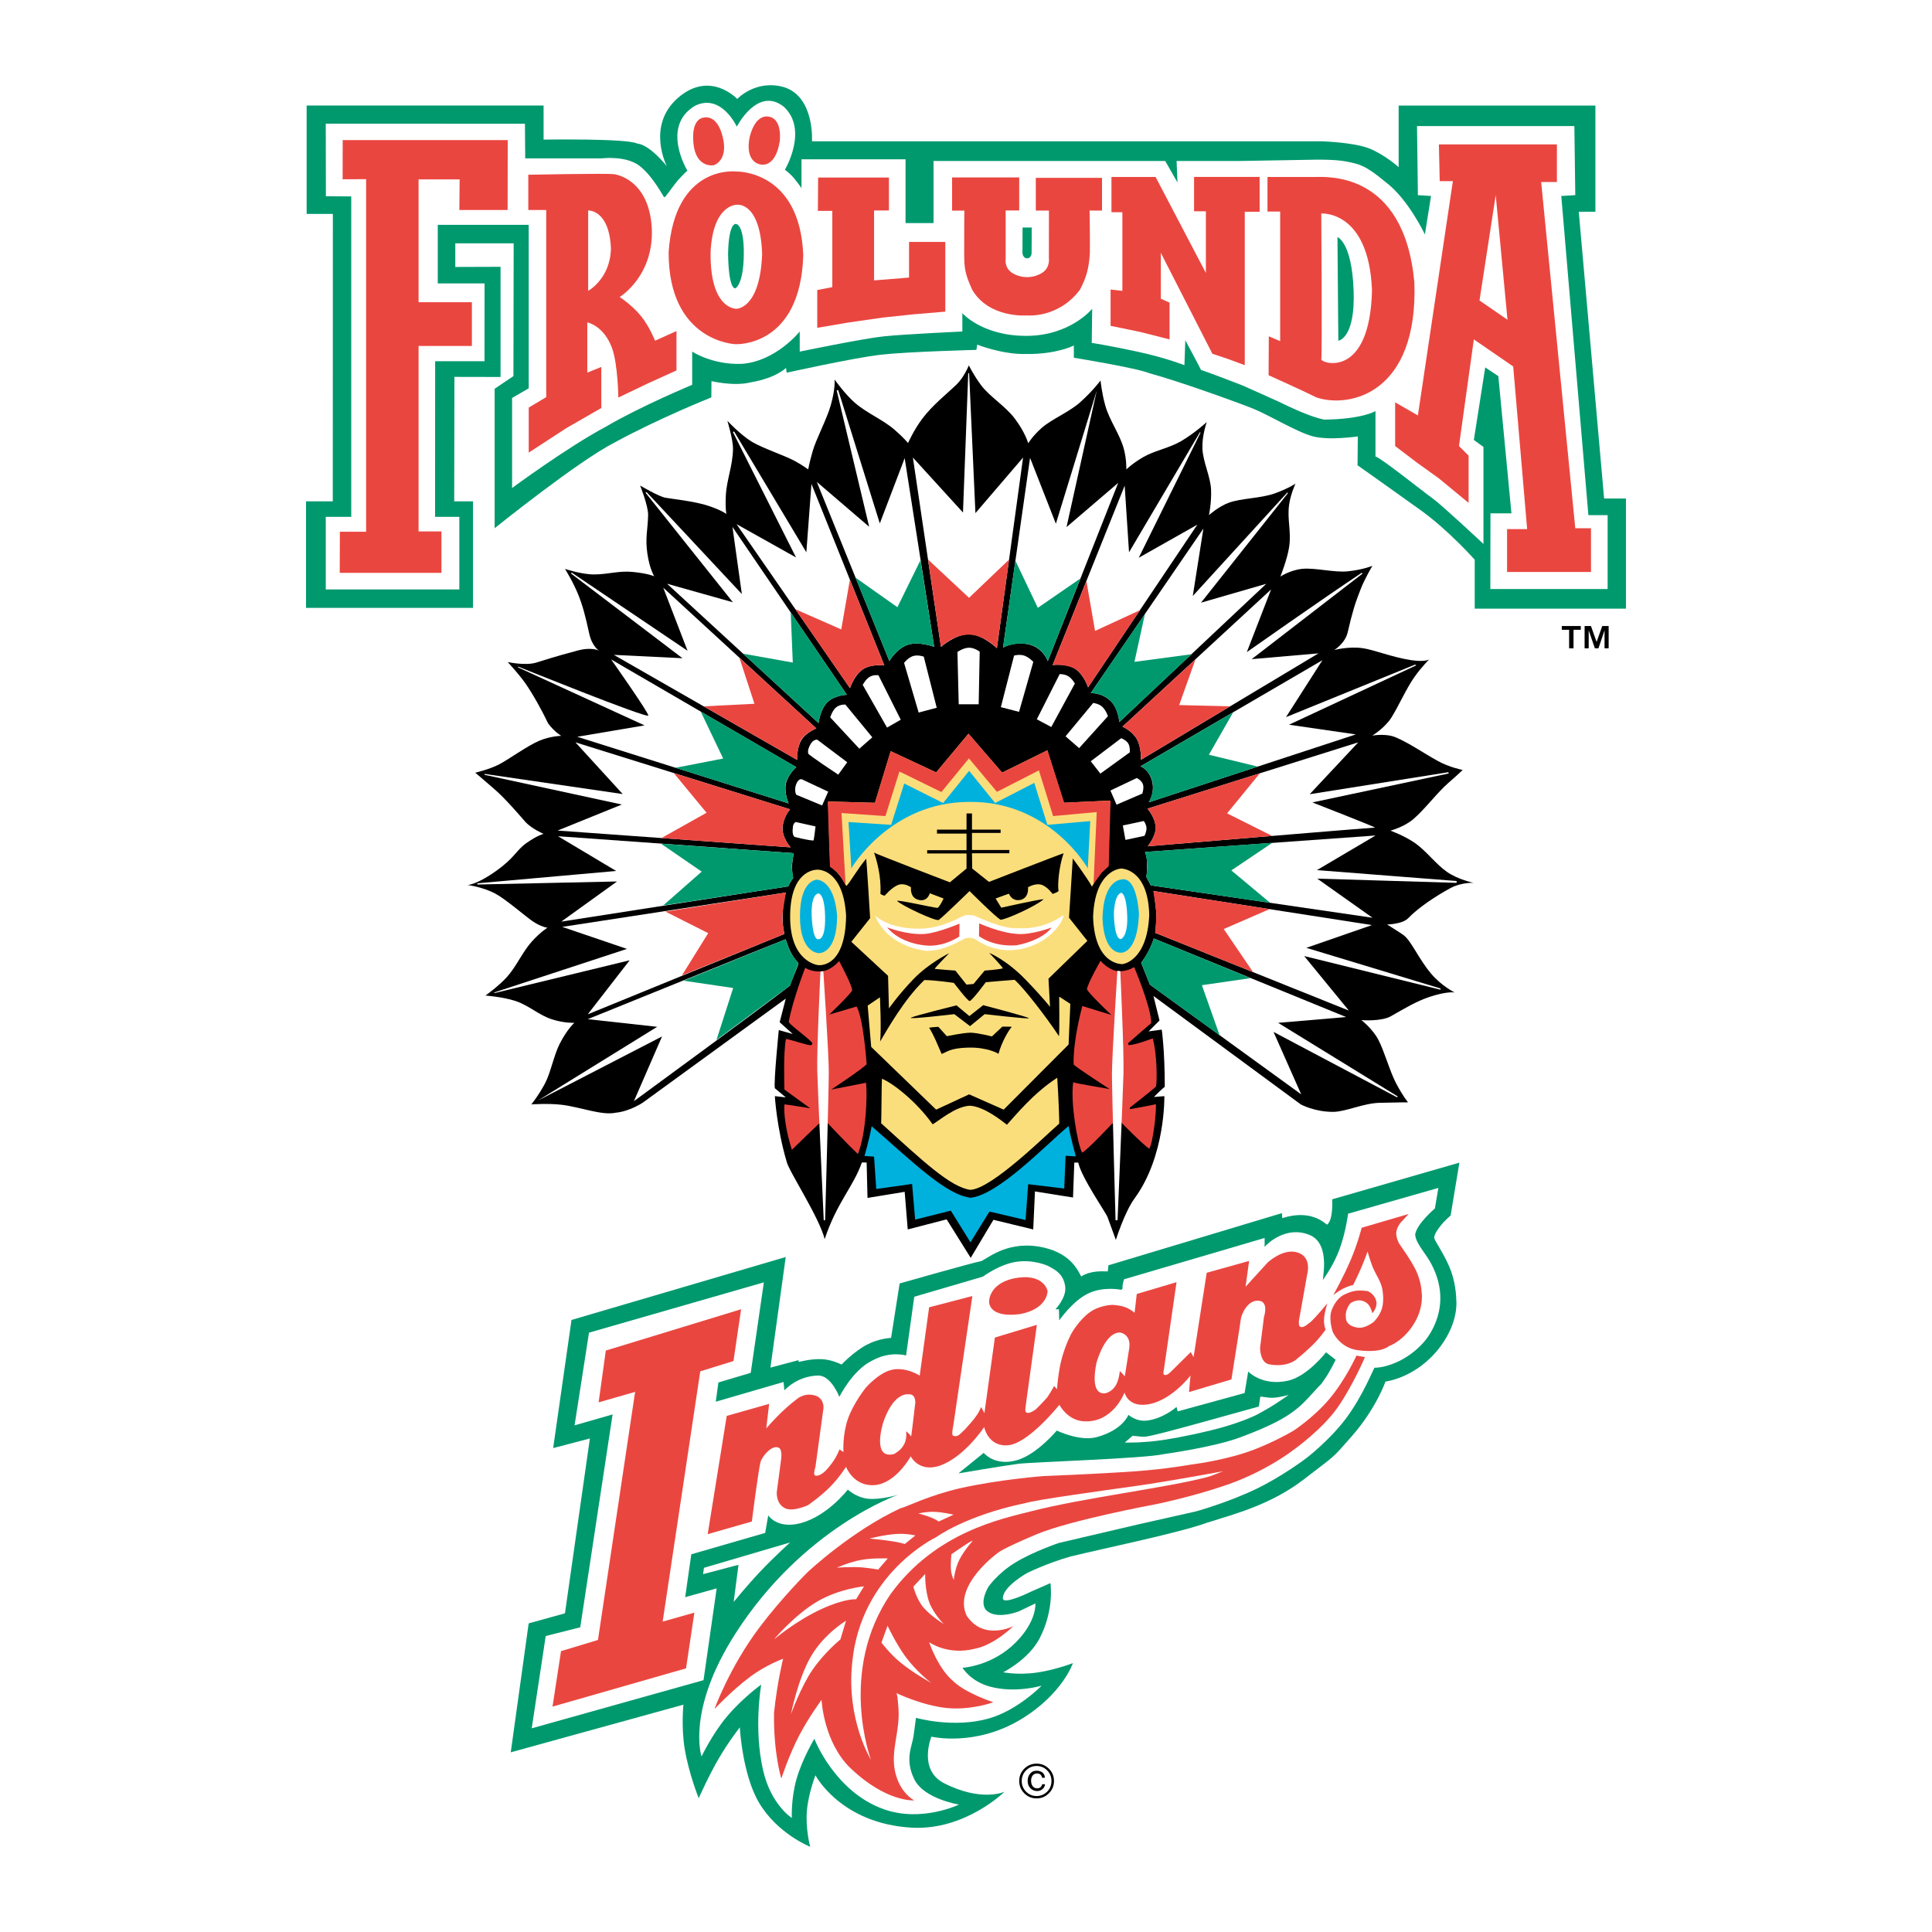 <?xml version="1.0" encoding="utf-8"?>
<!-- Generator: Adobe Illustrator 13.0.0, SVG Export Plug-In . SVG Version: 6.00 Build 14948)  -->
<!DOCTYPE svg PUBLIC "-//W3C//DTD SVG 1.0//EN" "http://www.w3.org/TR/2001/REC-SVG-20010904/DTD/svg10.dtd">
<svg version="1.0" id="Layer_1" xmlns="http://www.w3.org/2000/svg" xmlns:xlink="http://www.w3.org/1999/xlink" x="0px" y="0px"
	 width="192.756px" height="192.756px" viewBox="0 0 192.756 192.756" enable-background="new 0 0 192.756 192.756"
	 xml:space="preserve">
<g>
	<polygon fill-rule="evenodd" clip-rule="evenodd" fill="#FFFFFF" points="0,0 192.756,0 192.756,192.756 0,192.756 0,0 	"/>
	<path fill-rule="evenodd" clip-rule="evenodd" fill="#00996E" d="M139.543,16.678v-6.144h19.63v10.591h-1.659l2.528,28.611h2.181
		v10.992h-15.09v-4.886c0,0-2.596-2.918-5.321-4.886c-2.726-1.962-6.37-4.535-6.37-4.535l0.027-2.881c0,0-2.903,0.439-4.541-0.021
		c-1.634-0.457-4.359-2.133-5.952-2.767c-1.592-0.631-7.274-2.692-10.291-3.513c-1.331-0.544-7.547-1.547-7.547-1.547v-1.22
		c0,0-1.68,0.875-4.71,0.848c-2.422,0.069-4.929-0.935-4.929-0.935l-0.086,0.523c0,0-6.804,0.174-9.508,0.48
		c-2.705,0.304-9.421,1.797-9.421,1.797l-0.065-0.48c0,0-0.951,1.003-3.509,1.439c-1.681,0.427-3.927-0.12-3.927-0.12l-0.012,1.625
		c0,0-5.091,2.019-9.584,4.462c-3.705,1.875-12.037,8.591-12.037,8.591V38.787l1.874-1.262l0.024-13.249h-5.823v2.359l4.516-0.015
		v10.991l-4.603-0.009l-0.021,12.419h1.877v10.63H30.533v-10.63h2.668l0.009-28.68h-2.616V10.527h23.64v3.401
		c0,0,8.35-0.132,9.333,0.394c1.283,0.111,2.966,2.265,2.966,2.265s-2.093-4.032,1.11-6.824c3.206-2.792,5.91,0.108,5.91,0.108
		s1.856-1.986,4.668-1.175c3.074,0.956,2.792,5.406,2.792,5.406h50.898c0,0,3.098,0.09,4.666,0.697
		C138.148,15.413,139.543,16.678,139.543,16.678L139.543,16.678z"/>
	<path fill-rule="evenodd" clip-rule="evenodd" d="M78.397,99.632l-14.265,10.379c0,0-1.308,0.877-2.702,1.003
		c-1.354,0.307-3.556-0.57-5.368-0.787c-1.312-0.162-3.05-0.042-3.05-0.042s0.772-0.949,1.397-2.157
		c0.52-1.004,0.884-2.831,1.437-3.9c0.77-1.496,1.462-2.079,1.462-2.079s-1.04,0.042-2.249-0.354
		c-1.366-0.45-2.274-1.382-3.649-1.833c-1.237-0.409-2.975-0.535-2.975-0.535s1.301-0.926,2.132-1.839
		c0.951-1.045,1.547-2.507,2.52-3.58c0.883-0.967,1.536-1.349,1.536-1.349s-0.646-0.069-1.512-0.667
		c-0.731-0.508-2.661-2.179-3.658-2.716c-1.286-0.694-2.808-0.88-2.808-0.88s0.876,0.006,2.839-1.391
		c1.959-1.394,1.976-2.059,3.104-2.839c1.047-0.73,1.646-0.872,1.646-0.872s-1.23-0.522-1.84-1.223
		c-0.612-0.698-2-2.323-3.098-3.267c-1.172-1.009-1.876-1.613-1.876-1.613s1.345-0.31,2.305-0.79c0.957-0.481,2.802-1.842,4.04-2.38
		c1.134-0.49,2.234-0.505,2.234-0.505s-0.699-0.403-1.317-1.253c-0.619-1.304-1.545-2.966-2.278-4.009
		c-0.614-0.874-1.747-2.103-1.747-2.103s1.735,0.391,2.844,0.057c1.067-0.319,1.581-0.523,4.146-1.208
		c1.41-0.376,2.117,0.015,2.117,0.015s-0.696-0.418-0.975-1.698c-0.367-1.659-0.619-2.701-1.081-3.852
		c-0.507-1.277-1.338-2.605-1.338-2.605s1.665,0.562,2.923,0.553c1.381-0.009,2.455-0.379,3.788-0.255
		c1.55,0.144,2.193,0.436,2.193,0.436s-0.452-0.682-0.685-2.262c-0.234-1.59,0.048-2.413,0.074-3.847
		c0.018-0.916-0.797-2.944-0.797-2.944s1.858,1.103,2.536,1.22c0.764,0.135,2.936,0.349,4.319,0.82
		c1.376,0.466,1.755,0.805,1.755,0.805s-0.129-0.426-0.059-1.854c0.077-1.55,0.694-2.962,0.717-4.663
		c0.009-0.89-0.561-2.782-0.561-2.782s1.315,1.412,2.458,2.097c1.106,0.658,3.311,1.376,4.312,1.932
		c0.753,0.415,1.29,0.817,1.29,0.817s0.129-0.718,0.452-1.833c0.341-1.19,1.403-3.182,1.794-4.543
		c0.485-1.683,0.387-2.59,0.387-2.59s1.061,1.487,2.028,2.319c1.205,1.049,2.781,1.667,3.965,2.696
		c0.915,0.793,1.336,1.319,1.336,1.319S91.172,42.9,92,41.798c1.028-1.376,2.41-2.449,3.435-3.435
		c0.744-0.712,1.228-1.911,1.228-1.911s0.493,1.019,1.251,2.02c0.825,1.088,2.397,2.058,3.314,3.266
		c1.056,1.391,1.359,2.491,1.359,2.491s0.407-0.704,1.324-1.518c0.98-0.877,2.747-1.586,3.849-2.569
		c1.277-1.139,2.04-2.181,2.04-2.181s0.124,1.259,0.474,2.497c0.425,1.508,1.421,2.807,1.831,4.255
		c0.312,1.1,0.268,2.127,0.268,2.127s0.569-0.583,1.696-1.238c1.079-0.628,2.6-0.907,3.741-1.571c1.349-0.784,2.59-1.923,2.59-1.923
		s-0.486,1.34-0.433,2.656c0.051,1.307,0.814,2.803,0.862,4.102c0.055,1.295-0.213,2.53-0.213,2.53s0.97-0.871,1.986-1.241
		c1.255-0.457,3.19-0.424,4.6-0.935c1.421-0.52,2.05-0.968,2.05-0.968s-0.463,0.974-0.629,2.049
		c-0.23,1.497,0.234,2.704-0.006,4.282c-0.189,1.232-0.874,2.942-0.874,2.942s0.952-0.64,2.166-0.77
		c1.271-0.138,3.21,0.391,4.58,0.244c1.514-0.159,2.437-0.547,2.437-0.547s-0.754,1.25-1.184,2.355
		c-0.565,1.439-0.803,2.215-1.283,4.282c-0.259,1.109-1.34,1.764-1.34,1.764s1.415-0.387,2.848-0.183
		c1.154,0.168,2.906,0.901,4.844,1.196c1.422,0.207,1.785-0.079,1.785-0.079s-0.742,0.715-1.493,1.779
		c-0.784,1.103-1.587,2.933-2.299,4.051c-0.664,1.037-1.898,1.776-1.898,1.776s1.33-0.252,2.331,0.165
		c1.322,0.55,2.821,1.599,4.216,2.365c1.172,0.646,2.479,0.896,2.479,0.896s-0.514,0.499-1.388,1.256
		c-1.16,1.004-2.329,2.605-3.516,3.633c-0.935,0.808-2.305,1.166-2.305,1.166s1.376,0.49,2.467,1.247
		c1.097,0.764,2.076,2.106,3.179,2.87c1.106,0.77,2.636,1.085,2.636,1.085s-1.229-0.051-2.308,0.538
		c-1.334,0.727-3.138,1.887-4.194,2.989c-0.587,0.613-2.113,0.631-2.113,0.631s1.38,0.865,1.647,1.066
		c0.787,0.589,1.472,2.338,2.764,3.863c1.03,1.214,2.326,1.856,2.326,1.856s-0.733-0.144-2.513,0.445
		c-1.282,0.433-2.355,1.075-3.84,1.923c-0.967,0.553-2.944,0.391-2.944,0.391s1.094,0.842,1.683,1.947
		c0.598,1.13,1.15,3.179,1.788,4.381c0.699,1.316,1.181,1.875,1.181,1.875s-0.553-0.006-2.857,0.048
		c-1.593,0.042-3.345,0.884-4.576,0.901c-1.872,0.024-3.272-0.745-3.272-0.745l-14.696-10.817l0.606,2.446l-1.087,1.088l1.307-0.175
		c0,0,0.304,2.007,0.304,5.715c-0.085,0.007-1.088,1.004-1.088,1.004l1.046-0.084c0,0,0.129,5.968-2.969,10.198
		c-0.998,1.364-1.87,4.146-1.87,4.146s-0.681-1.856-0.831-2.277c-0.155-0.427-2.616-3.961-2.921-5.438c-0.35,0-0.394,0-0.394,0
		l-0.129,3.485l-3.797-0.607l-0.173,3.792l-3.97-0.961l-2.267,3.798l-2.401-3.841l-3.882,1.004l-0.305-3.75l-3.708,0.607
		l-0.086-3.527c0,0-0.446-0.024-0.48,0c-0.855,2.428-2.485,3.966-3.707,7.632c-0.566-2.224-3.607-6.821-3.794-7.723
		c-1.002-3.401-1.178-6.538-1.178-6.538l1.092,0.126c0,0-0.613-0.522-1.092-0.913c-0.129-0.613,0.394-5.806,0.394-5.806l1.395,0.396
		l-1.309-1.178L78.397,99.632L78.397,99.632z"/>
	<path fill-rule="evenodd" clip-rule="evenodd" d="M64.419,29.526l0.79-0.971c0,0,0.25,0.796,0.548,1.518
		c0.28,0.67,0.615,1.271,0.615,1.271l-0.436,0.286c0,0-0.287-0.625-0.681-1.169C64.889,29.953,64.419,29.526,64.419,29.526
		L64.419,29.526z"/>
	<path fill-rule="evenodd" clip-rule="evenodd" fill="#FFFFFF" d="M127.5,40.04c1.367,0.673,3.359,1.587,4.606,1.824
		c3.837-0.042,5.126-0.85,5.126-0.85s0,4.272,0,4.534c0.436,0.045,4.799,3.537,5.715,4.188c0.914,0.655,5.057,4.534,5.057,4.534
		v-9.678l-0.958-0.7l1.136-7.238l1.307,0.872l1.308,13.692h-2.092l-0.015,7.548h11.703v-7.371h-1.92l-2.704-31.841l1.397-0.084
		l-0.091-6.893h-15.699l0.087,6.893l1.311,0.084l-0.613,3.84c0,0-1.656-3.534-3.925-5.234c-2.058-1.716-2.623-1.776-3.873-2.038
		c-1.253-0.261-3.561-0.183-3.561-0.183l-7.325,0.126h-6.088l0.087,2.14l-1.22-2.14H93.139v6.193h-2.792v-6.365H79.965v2.876
		c0,0-0.303-0.454-0.738-0.977c-0.434-0.523-0.919-0.854-0.919-0.854s2.372-3.972-0.093-6.277c-2.619-2.106-4.704,1.974-4.704,1.974
		s-1.547-3.365-4.163-2.085c-3.467,2.064-0.766,6.475-0.766,6.475s-0.661,0.586-1.204,1.28c-0.535,0.679-0.975,1.379-1.107,1.379
		c-0.062,0-1.126-2.13-2.498-3.161c-1.376-1.031-3.772-0.721-3.782-0.721c-0.021,0-7.591,0-7.591,0l-0.027-3.458H32.502l0.012,7.238
		l2.53,0.015v31.967h-2.542v7.245h13.326v-7.242h-2.422l0.009-15.528h4.926l0.003-7.765h-4.668v-5.844l9.074,0.003v16.31
		l-1.659,0.961v8.984c0,0,5.496-4.057,9.335-6.106c3.574-2.094,8.633-4.188,8.633-4.188v-3.314c0,0,2.049,1.352,4.973,1.22
		c3.403-0.261,5.757-3.227,5.757-3.227v2.007c0,0,6.325-1.31,8.417-1.526c2.093-0.216,7.807-0.48,7.807-0.48v-1.83
		c0,0,1.962,2.266,6.368,2.266c4.404,0,6.586-2.704,6.586-2.704l-0.044,3.404c0,0,1.702,0.261,4.536,0.871
		c2.836,0.61,4.711,1.352,4.711,1.352l0.087-2.485c0,0,1.481,2.747,1.571,2.966c0.518,0.153,2.552,0.929,4.111,1.529L127.5,40.04
		L127.5,40.04z"/>
	<polygon fill-rule="evenodd" clip-rule="evenodd" fill="#EA4640" points="34.191,13.974 50.656,13.974 50.646,20.951 
		45.829,20.951 45.858,17.898 41.76,17.898 41.76,30.154 47.08,30.154 47.08,34.514 41.76,34.514 41.76,53.021 44.043,53.021 
		44.043,57.152 33.896,57.152 33.909,53.054 36.527,53.054 36.527,17.877 34.185,17.886 34.191,13.974 	"/>
	<path fill-rule="evenodd" clip-rule="evenodd" fill="#EA4640" d="M52.708,17.432v3.519h1.788V39.62l-1.744,1.045v4.492l3.75-2.443
		l3.49-2.007v-4.098l-1.397,0.568v-5.015c0,0,1.658,0.304,2.486,2.614c0.566,1.616,0.611,4.886,0.611,4.886l3.009-1.439l2.792-1.265
		V33.03l-2.138,0.962c0,0-0.533-1.382-1.391-2.446c-0.905-1.118-2.143-1.914-2.143-1.914s3.438-2.064,3.209-6.893
		c-0.271-4.48-3.089-5.276-3.814-5.366C60.49,17.282,52.708,17.432,52.708,17.432L52.708,17.432z"/>
	<path fill-rule="evenodd" clip-rule="evenodd" fill="#FFFFFF" d="M58.683,20.996v8.022c0,0,2.201-1.199,2.269-4.209
		C60.797,20.888,58.683,20.996,58.683,20.996L58.683,20.996z"/>
	<path fill-rule="evenodd" clip-rule="evenodd" fill="#EA4640" d="M76.723,11.648c0,0,1.28,0.042,1.078,2.428
		c-0.466,2.875-2.007,2.311-2.007,2.311s-1.498-0.208-1.002-2.705C75.415,11.209,76.723,11.648,76.723,11.648L76.723,11.648z"/>
	<path fill-rule="evenodd" clip-rule="evenodd" fill="#EA4640" d="M70.241,11.732c0,0,1.307-0.406,1.873,1.965
		c0.57,2.368-0.913,2.789-0.913,2.789s-1.788,0.336-2.022-2.224C68.946,11.705,70.241,11.732,70.241,11.732L70.241,11.732z"/>
	<path fill-rule="evenodd" clip-rule="evenodd" fill="#EA4640" d="M73.424,17.111c0,0,6.367-0.213,6.717,8.332
		c-0.262,9.246-6.759,8.897-6.759,8.897s-6.674-0.216-6.674-9.158C67.305,16.375,73.424,17.111,73.424,17.111L73.424,17.111z"/>
	<path fill-rule="evenodd" clip-rule="evenodd" fill="#FFFFFF" d="M73.553,20.428c0,0,2.293-0.312,2.486,4.883
		c-0.193,5.508-2.551,5.496-2.551,5.496s-2.673,0.135-2.593-5.667C71.136,20.296,73.553,20.428,73.553,20.428L73.553,20.428z"/>
	<path fill-rule="evenodd" clip-rule="evenodd" fill="#00996E" d="M73.424,22.345c0,0,0.815-0.036,0.786,3.011
		c-0.032,3.053-0.828,3.401-0.828,3.401s-0.678,0.328-0.742-3.401C72.696,22.126,73.424,22.345,73.424,22.345L73.424,22.345z"/>
	<polygon fill-rule="evenodd" clip-rule="evenodd" fill="#EA4640" points="81.624,17.715 88.69,17.715 88.69,20.996 87.206,20.996 
		87.206,27.973 88.908,27.841 90.696,27.691 90.696,24.136 94.313,24.136 94.313,31.092 91.197,31.354 88.101,31.681 84.612,32.183 
		81.536,32.706 81.536,28.935 83.04,28.649 83.04,21.038 81.6,21.038 81.624,17.715 	"/>
	<polygon fill-rule="evenodd" clip-rule="evenodd" fill="#EA4640" points="110.89,17.658 115.294,17.658 120.31,27.23 120.31,21.08 
		119.132,21.08 119.132,17.651 125.673,17.651 125.673,21.125 124.191,21.125 124.191,36.434 122.536,35.821 120.961,35.298 
		115.817,25.227 115.817,29.803 116.688,30.196 116.688,33.862 113.765,33.12 110.803,32.507 110.803,28.89 111.979,29.019 
		111.979,21.17 110.89,21.17 110.89,17.658 	"/>
	<path fill-rule="evenodd" clip-rule="evenodd" fill="#EA4640" d="M94.991,17.703h6.695v3.293h-1.351v4.795
		c0,0-0.179,0.938,0.692,1.463c0.874,0.526,2.031,0.538,2.939-0.03c0.827-0.511,0.682-1.455,0.682-1.455l0.005-4.763h-1.31v-3.263
		h6.606v3.263h-1.242c0,0,0.047,2.215,0.03,4.24c-0.098,1.565-0.362,2.47-0.999,3.672c-2.167,2.867-5.272,2.551-5.272,2.551
		s-3.784,0.318-5.47-2.56c-0.741-1.635-0.791-2.173-0.799-3.609c-0.006-2.248,0.015-4.285,0.015-4.285h-1.222V17.703L94.991,17.703z
		"/>
	<path fill-rule="evenodd" clip-rule="evenodd" fill="#00996E" d="M102.022,22.697h0.916l-0.015,2.551c0,0-0.011,0.523-0.443,0.523
		c-0.438,0-0.469-0.523-0.469-0.523L102.022,22.697L102.022,22.697z"/>
	<path fill-rule="evenodd" clip-rule="evenodd" fill="#EA4640" d="M126.457,17.658v3.45h1.266v12.926l-1.134-0.478l-0.021,3.882
		c0,0,3.173,1.421,4.799,2.224c3.326,1.087,10.12-0.436,9.747-11.469c-1.024-11.211-8.837-10.535-10.009-10.535
		S126.457,17.658,126.457,17.658L126.457,17.658z"/>
	<path fill-rule="evenodd" clip-rule="evenodd" fill="#FFFFFF" d="M131.824,21.299c0,0,0.099,14.107,0,14.57
		c0.123,0.426,4.849,1.872,5.06-6.893C136.577,20.951,131.824,21.299,131.824,21.299L131.824,21.299z"/>
	<path fill-rule="evenodd" clip-rule="evenodd" fill="#00996E" d="M133.438,23.655l0.087,10.336c0,0,1.703-0.174,1.526-5.015
		C134.876,24.136,133.438,23.655,133.438,23.655L133.438,23.655z"/>
	<polygon fill-rule="evenodd" clip-rule="evenodd" fill="#EA4640" points="143.558,14.41 155.333,14.41 155.333,18.16 
		153.762,18.16 157.166,52.702 158.734,52.702 158.734,57.065 150.36,57.065 150.36,52.792 152.364,52.792 150.973,36.563 
		147.046,33.862 145.562,44.502 146.523,45.461 146.523,50.172 143.558,47.729 141.376,46.161 139.194,44.502 139.194,40.142 
		141.463,41.449 144.954,18.072 143.642,18.072 143.558,14.41 	"/>
	<path fill-rule="evenodd" clip-rule="evenodd" fill="#FFFFFF" d="M115.123,93.636l19.18,7.835l-6.785,0.577l11.933,7.344
		l-0.061,0.09l-12.329-6.526l2.759,6.227l-15.093-10.944l-0.872-2.183c0,0,0.389-0.511,0.713-1.118
		C114.895,94.324,115.123,93.636,115.123,93.636L115.123,93.636z"/>
	<path fill-rule="evenodd" clip-rule="evenodd" fill="#FFFFFF" d="M115.087,88.901l21.791,3.395l-6.545,2.269l13.387,4.058v0.12
		l-13.6-3.357l4.453,5.438l-19.321-7.754c0,0,0.117-0.682,0.108-1.746C115.349,90.283,115.087,88.901,115.087,88.901L115.087,88.901
		z"/>
	<path fill-rule="evenodd" clip-rule="evenodd" fill="#FFFFFF" d="M114.239,85l22.999-1.641l-5.845,3.452l13.934,1.088v0.183
		l-13.903-0.42l5.511,3.903l-22.118-3.23c0,0-0.475-0.893-0.463-0.872c0.019,0.018,0.094-0.142,0.097-1.307
		C114.453,85.541,114.239,85,114.239,85L114.239,85z"/>
	<path fill-rule="evenodd" clip-rule="evenodd" fill="#FFFFFF" d="M114.486,80.68l21.027-6.617l-4.847,5.177l13.84-2.197l0.03,0.124
		l-13.6,2.891c0,0,6.46,2.515,6.24,2.515c-0.426-0.003-22.668,1.86-22.668,1.86s0.8-0.956,0.794-1.854
		C115.301,81.605,114.486,80.68,114.486,80.68L114.486,80.68z"/>
	<path fill-rule="evenodd" clip-rule="evenodd" fill="#FFFFFF" d="M113.786,76.455l18.151-10.586l-3.633,5.679l12.873-5.237
		l0.132,0.066l-12.704,5.928l6.665,0.967l-20.658,6.776c0,0,0.643-0.935,0.331-2.122C114.627,76.737,113.786,76.455,113.786,76.455
		L113.786,76.455z"/>
	<path fill-rule="evenodd" clip-rule="evenodd" fill="#FFFFFF" d="M111.987,72.5c0,0,0.961,0.402,1.447,1.256
		c0.447,0.796,0.399,2.049,0.399,2.049l17.71-10.619l-6.664,0.577c0,0,11.058-8.531,11.054-8.528
		c-0.009,0.021-0.054-0.105-0.071-0.09c-3.976,2.644-11.467,7.917-11.467,7.917l2.422-6.253L111.987,72.5L111.987,72.5z"/>
	<path fill-rule="evenodd" clip-rule="evenodd" fill="#FFFFFF" d="M108.822,69.153c0,0,1.092-0.072,1.978,0.772
		c0.782,0.751,0.874,2.115,0.874,2.115l14.66-13.792l-6.509,1.881l8.675-10.934l-0.06-0.063l-9.436,10.331l1.059-6.725
		L108.822,69.153L108.822,69.153z"/>
	<path fill-rule="evenodd" clip-rule="evenodd" fill="#FFFFFF" d="M105.021,66.353c0,0,1.396-0.195,2.271,0.394
		c0.869,0.589,1.264,1.833,1.264,1.833l10.902-16.235l-5.844,3.302l6.156-12.467l-0.039-0.075l-7.087,11.998l-0.435-6.646
		L105.021,66.353L105.021,66.353z"/>
	<path fill-rule="evenodd" clip-rule="evenodd" fill="#FFFFFF" d="M100.073,64.61c0,0,1.145-0.664,2.616-0.303
		c1.392,0.343,1.853,1.652,1.853,1.652l7.021-17.782l-5.156,4.411l3.019-13.621l-4.081,13.284l-2.575-6.571L100.073,64.61
		L100.073,64.61z"/>
	<path fill-rule="evenodd" clip-rule="evenodd" fill="#FFFFFF" d="M93.879,64.544c0,0,1.394-1.256,2.77-1.265
		c1.372-0.012,2.812,1.394,2.812,1.394l2.611-19.023l-4.753,5.544L96.691,37.24h-0.089l-0.525,13.894L91.08,45.65L93.879,64.544
		L93.879,64.544z"/>
	<path fill-rule="evenodd" clip-rule="evenodd" fill="#FFFFFF" d="M83.477,38.958l0.152-0.033l4.149,13.296l2.483-6.512
		l2.942,18.825c0,0-1.495-0.565-2.616-0.205c-1.125,0.357-1.855,1.628-1.855,1.628l-7.24-17.878l5.225,4.477L83.477,38.958
		L83.477,38.958z"/>
	<path fill-rule="evenodd" clip-rule="evenodd" fill="#FFFFFF" d="M73.483,52.293l5.936,3.323l-6.298-12.512l0.119-0.057
		l7.21,12.055l0.508-6.821l7.276,18.116c0,0-1.243-0.18-2.101,0.352c-0.898,0.562-1.327,1.914-1.327,1.914L73.483,52.293
		L73.483,52.293z"/>
	<path fill-rule="evenodd" clip-rule="evenodd" fill="#FFFFFF" d="M66.554,58.24l6.567,1.848l-8.723-10.94l0.119-0.042l9.497,10.162
		l-0.936-6.691l11.412,16.742c0,0-1.268,0.036-1.981,0.784c-0.69,0.718-0.843,2.04-0.843,2.04L66.554,58.24L66.554,58.24z"/>
	<path fill-rule="evenodd" clip-rule="evenodd" fill="#FFFFFF" d="M81.447,72.675L66.172,58.633l2.425,6.295l-11.56-7.8
		l-0.062,0.093l11.116,8.45l-6.846-0.334L79.53,75.818c0,0-0.071-1.13,0.417-1.971C80.382,73.092,81.447,72.675,81.447,72.675
		L81.447,72.675z"/>
	<path fill-rule="evenodd" clip-rule="evenodd" fill="#FFFFFF" d="M60.973,65.791l18.47,10.748c0,0-0.843,0.739-1.031,1.638
		c-0.194,0.914,0.268,1.98,0.268,1.98l-21.089-6.649l6.717-1.136l-12.634-5.793l0.043-0.063c0,0,12.83,5.183,12.962,4.876
		C64.772,71.175,60.973,65.791,60.973,65.791L60.973,65.791z"/>
	<path fill-rule="evenodd" clip-rule="evenodd" fill="#FFFFFF" d="M56.096,92.476l22.308-3.428c0,0-0.231,0.757-0.305,1.86
		c-0.091,1.379,0.167,2.271,0.167,2.271L58.638,101.2l4.184-5.392l-13.488,3.271l-0.028-0.061l13.243-4.346L56.096,92.476
		L56.096,92.476z"/>
	<path fill-rule="evenodd" clip-rule="evenodd" fill="#FFFFFF" d="M57.41,74.063l21.421,6.686c0,0-0.61,0.607-0.742,1.701
		c-0.129,1.088,0.788,2.091,0.788,2.091l-23.245-1.676l6.409-2.597l-13.699-2.965l0.003-0.09l13.781,2.01L57.41,74.063L57.41,74.063
		z"/>
	<path fill-rule="evenodd" clip-rule="evenodd" fill="#FFFFFF" d="M55.998,91.95c0,0,22.238-3.467,22.646-3.513
		c0.176-0.436,0.496-0.844,0.496-0.844s-0.293-0.943,0.057-2.47c-0.479-0.045-23.523-1.692-23.523-1.692l5.801,3.465l-13.858,1.232
		l0.027,0.12l13.917-0.304L55.998,91.95L55.998,91.95z"/>
	<path fill-rule="evenodd" clip-rule="evenodd" fill="#FFFFFF" d="M79.662,96.097c0,0.217-0.807,1.978-0.831,2.225
		c-3.188,2.481-15.584,11.538-15.584,11.538l2.805-6.454L53.674,109.8l11.893-7.355l-6.926-0.763c0,0,19.34-7.838,19.735-7.971
		C78.659,94.396,78.744,95.096,79.662,96.097L79.662,96.097z"/>
	<path fill-rule="evenodd" clip-rule="evenodd" fill="#FFFFFF" d="M90.2,66.136l1.456,4.955l1.802-0.478l-1.294-5.102
		c0,0-0.584-0.21-1.077-0.054C90.596,65.617,90.2,66.136,90.2,66.136L90.2,66.136z"/>
	<path fill-rule="evenodd" clip-rule="evenodd" fill="#FFFFFF" d="M112.025,82.359l0.261,1.439l1.902-0.409
		c0,0,0.214-0.417,0.198-0.784c-0.018-0.375-0.271-0.694-0.271-0.694L112.025,82.359L112.025,82.359z"/>
	<path fill-rule="evenodd" clip-rule="evenodd" fill="#FFFFFF" d="M110.787,78.871l0.61,1.413l2.572-1.109
		c0,0,0.192-0.553,0.06-0.932c-0.135-0.394-0.611-0.622-0.611-0.622L110.787,78.871L110.787,78.871z"/>
	<path fill-rule="evenodd" clip-rule="evenodd" fill="#FFFFFF" d="M108.825,75.95l0.96,1.234l2.935-2.124
		c0,0,0.052-0.541-0.15-0.877c-0.218-0.36-0.708-0.532-0.708-0.532L108.825,75.95L108.825,75.95z"/>
	<path fill-rule="evenodd" clip-rule="evenodd" fill="#FFFFFF" d="M106.311,73.462l2.76-3.329c0,0,0.545,0.063,0.893,0.375
		c0.384,0.349,0.575,0.947,0.575,0.947l-2.876,3.185L106.311,73.462L106.311,73.462z"/>
	<path fill-rule="evenodd" clip-rule="evenodd" fill="#FFFFFF" d="M103.443,71.764l1.442,0.77l2.354-4.333
		c0,0-0.271-0.493-0.631-0.718c-0.394-0.247-0.884-0.228-0.884-0.228L103.443,71.764L103.443,71.764z"/>
	<path fill-rule="evenodd" clip-rule="evenodd" fill="#FFFFFF" d="M99.855,70.553l1.815,0.469l1.424-4.988
		c0,0-0.438-0.472-0.91-0.625c-0.487-0.159-1.01,0-1.01,0L99.855,70.553L99.855,70.553z"/>
	<path fill-rule="evenodd" clip-rule="evenodd" fill="#FFFFFF" d="M95.652,70.265h1.991l0.103-5.25c0,0-0.52-0.399-1.075-0.394
		c-0.561,0.009-1.147,0.424-1.147,0.424L95.652,70.265L95.652,70.265z"/>
	<path fill-rule="evenodd" clip-rule="evenodd" fill="#FFFFFF" d="M88.499,72.591l1.369-0.785l-2.225-4.438
		c0,0-0.485-0.079-0.886,0.168c-0.385,0.231-0.685,0.793-0.685,0.793L88.499,72.591L88.499,72.591z"/>
	<path fill-rule="evenodd" clip-rule="evenodd" fill="#FFFFFF" d="M85.735,74.697l1.296-1.133l-2.689-3.272
		c0,0-0.548-0.033-0.933,0.289c-0.373,0.318-0.579,0.991-0.579,0.991L85.735,74.697L85.735,74.697z"/>
	<path fill-rule="evenodd" clip-rule="evenodd" fill="#FFFFFF" d="M83.631,77.287l0.898-1.237l-2.994-2.253
		c0,0-0.422-0.058-0.71,0.525c-0.293,0.58-0.191,0.724-0.191,0.856C80.634,75.307,83.631,77.287,83.631,77.287L83.631,77.287z"/>
	<path fill-rule="evenodd" clip-rule="evenodd" fill="#FFFFFF" d="M81.172,83.855c0.065-0.289,0.194-1.403,0.194-1.403l-1.965-0.438
		c0,0-0.302,0.078-0.308,0.658c-0.074,0.682,0.182,0.824,0.182,0.824S80.664,83.865,81.172,83.855L81.172,83.855z"/>
	<path fill-rule="evenodd" clip-rule="evenodd" fill="#FFFFFF" d="M82.631,78.985l-0.609,1.376l-2.579-1.07
		c0,0-0.236-0.42-0.018-1.024s0.555-0.526,0.555-0.526L82.631,78.985L82.631,78.985z"/>
	<path fill-rule="evenodd" clip-rule="evenodd" fill="#FBDE7C" d="M112,96.187c0,0,2.459-0.255,2.66-4.907
		c-0.114-4.669-2.811-4.625-2.811-4.625s-2.619,0.087-2.791,4.844C109.23,96.381,112,96.187,112,96.187L112,96.187z"/>
	<path fill-rule="evenodd" clip-rule="evenodd" fill="#FBDE7C" d="M81.523,86.767c0.399-0.018,2.631,0.195,2.892,4.598
		c-0.064,5.082-2.53,4.926-2.704,4.932c-0.176,0.006-2.88-0.35-2.88-4.821S81.124,86.782,81.523,86.767L81.523,86.767z"/>
	<path fill-rule="evenodd" clip-rule="evenodd" fill="#00B1DE" d="M111.85,95.051c0,0,1.633,0.132,1.788-3.879
		c-0.306-3.993-1.724-3.425-1.724-3.425s-1.831-0.042-1.92,3.882C110.147,95.271,111.85,95.051,111.85,95.051L111.85,95.051z"/>
	<path fill-rule="evenodd" clip-rule="evenodd" fill="#00B1DE" d="M81.492,87.768c0,0,1.723-0.063,2.028,3.576
		c0,3.885-1.832,3.753-1.832,3.753s-1.876,0-1.876-3.663C79.812,87.768,81.492,87.768,81.492,87.768L81.492,87.768z"/>
	<path fill-rule="evenodd" clip-rule="evenodd" fill="#FFFFFF" d="M111.85,93.681c0,0,0.72-0.22,0.608-2.446
		c-0.106-2.224-0.608-2.158-0.608-2.158s-0.655,0.084-0.72,2.115C111.215,93.984,111.85,93.681,111.85,93.681L111.85,93.681z"/>
	<path fill-rule="evenodd" clip-rule="evenodd" fill="#FFFFFF" d="M81.647,93.702c0,0,0.719,0.171,0.673-2.227
		c-0.042-2.398-0.673-2.335-0.673-2.335s-0.786-0.021-0.657,2.401C81.124,93.964,81.647,93.702,81.647,93.702L81.647,93.702z"/>
	<path fill-rule="evenodd" clip-rule="evenodd" fill="#FBDE7C" d="M92.222,97.781c1.045,0,2.944,0.282,2.944,0.282
		s1.351,1.785,1.569,1.809c0.218,0.024,1.615-1.875,1.615-1.875s2.246-0.198,2.877-0.24c0.896,0.781,3.099,3.618,4.428,5.625
		c0.064-0.589,0.022-3.948,0.022-3.948l1.11,0.721l-0.173,4.057l-6.478,6.497l-3.446-1.526l-3.292,1.526l-6.477-6.257l-0.352-4.122
		l1.223-0.829c0,0,0.153,3.095,0.021,4.404C88.471,102.816,90.15,99.764,92.222,97.781L92.222,97.781z"/>
	<path fill-rule="evenodd" clip-rule="evenodd" d="M92.701,102.534c0-0.023,0.917-0.09,0.917-0.09l0.85,0.938
		c0,0,1.659-0.349,2.353-0.349c0.699,0,2.139,0.373,2.139,0.373l1.046-0.979c0,0,0.874,0,0.939,0.018
		c-0.284,0.324-0.961,1.395-1.33,2.704c0.044-0.023-1.093-0.673-2.988-0.631c-1.897,0.042-2.182,0.48-2.682,0.631
		C93.508,104.169,93.247,103.43,92.701,102.534L92.701,102.534z"/>
	<path fill-rule="evenodd" clip-rule="evenodd" d="M90.893,101.531c0.479-0.223,4.536-1.227,4.536-1.227l1.286,1.07l1.375-1.088
		c0,0,4.686,1.22,4.557,1.304c-0.129,0.091-4.406-0.408-4.406-0.408l-1.46,1.196l-1.57-1.196
		C95.208,101.183,90.412,101.747,90.893,101.531L90.893,101.531z"/>
	<path fill-rule="evenodd" clip-rule="evenodd" fill="#FBDE7C" d="M82.628,79.964c0,0,0.15,5.517,0.214,6.496
		c0.875,0.589,1.29,1.394,1.594,1.938c0.284-0.213,1.133-1.722,1.985-2.725c0.043,0.174,0.391,5.931,0.391,5.931l-1.874,2.359
		l3.664,3.396l0.087,3.251c0,0,0.938-1.352,2.443-2.92c1.504-1.571,3.574-2.595,3.574-2.595s-1.525,1.549-1.439,1.573
		c0.305,0.042,2.052,0.168,2.052,0.168l1.11,1.399l0.699-0.065l1.11-1.334c0,0,1.223-0.084,1.811-0.217
		c0.067-0.066-1.352-1.549-1.352-1.549s1.724,0.7,3.601,2.643c1.873,1.941,2.464,2.747,2.464,2.747l-0.153-2.819l3.879-3.77
		l-1.83-2.311l0.373-5.91c0,0,1.351,1.791,1.917,2.815c0.282-0.523,0.778-1.395,1.609-2.049c0.042-0.589,0.177-6.544,0.177-6.544
		l-4.599,0.219l-1.638-5.234l-4.514,2.224l-3.357-3.882L93.4,77.062l-4.536-2.118l-1.572,5.15L82.628,79.964L82.628,79.964z"/>
	<path fill-rule="evenodd" clip-rule="evenodd" d="M87.839,89.162c0.108,0.156,0.434,0.198,0.434,0.198s0.74-0.887,1.406-1.094
		c0.616-0.187,1.213,0.265,1.213,0.265s-0.138,0.964,0.667,1.226c0.982,0.304,1.206-0.637,1.206-0.637l1.376,0.523
		c0,0-0.395,0.854-0.613,0.938c-0.523-0.042-3.902-0.826-4.034-0.697c0.502,0.48,3.837,2.052,4.166,1.899
		c0.481-0.349,3.074-2.881,3.074-2.881s2.618,2.62,3.098,2.86c0.524,0,3.598-1.397,4.296-2.05c-0.436,0-4.231,0.848-4.231,0.848
		l-0.564-0.917l1.328-0.48c0,0,0.296,0.862,1.259,0.595c0.787-0.292,0.64-1.226,0.64-1.226s0.68-0.436,1.316-0.268
		c0.595,0.159,1.146,0.925,1.146,0.925s0.48-0.156,0.592-0.288c-0.111-0.478,0-2.29,0.5-3.771c-0.676,0.219-7.438,2.858-7.438,2.858
		l-1.679-1.332l-0.021-1.526h3.729v-0.327h-3.729v-1.701h2.857v-0.328h-2.857V81.16H96.43v1.613h-2.945v0.394h2.945v1.656h-3.926
		v0.328h3.926v1.505l-1.659,1.373c0,0-7.411-2.833-7.566-2.965C87.425,85.697,87.948,87.398,87.839,89.162L87.839,89.162z"/>
	<path fill-rule="evenodd" clip-rule="evenodd" fill="#00B1DE" d="M84.938,86.635l-0.282-4.621l4.251,0.282l1.307-4.123l3.883,1.941
		l2.593-3.207l2.595,3.207l3.905-2.007l1.307,4.188l4.274-0.373l-0.24,4.711c0,0-3.794-6.719-11.818-6.628
		C88.776,80.006,84.938,86.635,84.938,86.635L84.938,86.635z"/>
	<path fill-rule="evenodd" clip-rule="evenodd" fill="#FFFFFF" d="M96.212,91.343c0.305-0.084,0.587-0.042,0.96,0
		c0.39,0.157,2.901,1.397,4.449,1.265c2.615,0.153,4.318-1.22,4.492-1.307c-0.021,0.634-1.307,2.683-4.012,3.335
		c-2.704,0.655-4.624-0.806-4.821-0.935c-0.198-0.132-0.715-0.166-0.96-0.09c-0.243,0.078-2.178,1.376-4.034,1.244
		c-4.121-0.651-4.952-3.491-4.952-3.491s1.332,1.375,4.603,1.289C94.142,92.566,95.907,91.434,96.212,91.343L96.212,91.343z"/>
	<path fill-rule="evenodd" clip-rule="evenodd" fill="#EA4640" d="M88.514,92.524c0,0,1.985,0.784,3.75,0.655
		c1.265-0.09,3.467-1.027,3.467-1.027L95.71,93.44c0,0-1.526,1.067-3.335,0.893C89.606,94.072,88.514,92.524,88.514,92.524
		L88.514,92.524z"/>
	<path fill-rule="evenodd" clip-rule="evenodd" fill="#EA4640" d="M97.695,92.127c0,0,2.07,0.941,3.772,1.052
		c1.375,0.129,3.446-0.634,3.446-0.634s-0.763,1.22-3.468,1.764c-2.377,0.198-3.772-0.914-3.772-0.914L97.695,92.127L97.695,92.127z
		"/>
	<path fill-rule="evenodd" clip-rule="evenodd" fill="#EA4640" d="M109.8,95.859c0,0,0.784,0.918,1.677,1.026
		c0.896,0.108,1.68-0.396,1.68-0.396s1.702,4.015,1.702,5.583c-0.612,0.522-2.333,2.031-2.333,2.031s0.108,0.149,0.064,0.174
		c0.722-0.024,2.227-0.613,2.419-0.679c0.436,1.616,0.436,4.146,0.331,4.795c-0.481,0.463-2.598,2.098-2.598,2.098
		s-0.111,0.192,0.088,0.156c0.711-0.126,2.348-0.433,2.485-0.481c0.087,0.565-0.262,3.816-0.655,4.447
		c-0.697-0.48-2.768-2.596-2.768-2.596l-0.917,0.066c0,0-2.419,2.596-3.01,2.92c-0.458-0.847-1.178-4.97-0.893-7.019
		c0.284,0.108,3.641,0.673,3.641,0.673s-3.488-2.242-3.597-2.464c-0.064-2.481,0.871-5.823,0.871-5.823l2.901,0.896
		c0,0-2.29-2.157-2.443-2.572C108.532,98.081,109.8,95.859,109.8,95.859L109.8,95.859z"/>
	<path fill-rule="evenodd" clip-rule="evenodd" fill="#EA4640" d="M80.335,96.555c0,0,0.655,0.462,1.659,0.354
		c1.003-0.114,1.723-1.029,1.723-1.029s1.265,2.333,1.307,2.922c-0.15,0.373-2.288,2.422-2.288,2.422s2.224-0.655,2.726-0.806
		c0.655,1.13,0.981,5.343,1.003,5.758c-0.394,0.456-3.532,2.529-3.532,2.529s2.725-0.522,3.467-0.679
		c0.15,1.154,0.021,5.06-0.807,7.109c-1.092-1.027-2.99-3.053-2.99-3.053h-0.872c0,0-2.049,1.959-2.727,2.638
		c-0.261-0.829-0.849-2.921-0.741-4.537c0.176,0,2.572,0.391,2.572,0.391l-2.572-1.869c0,0-0.129-3.731,0.153-5.042
		c0.523,0.049,2.269,0.697,2.53,0.613c0.042-0.084,0.188-0.126,0.033-0.295c-0.599-0.643-2.39-1.868-2.279-2.079
		C79.117,99.674,80.335,96.555,80.335,96.555L80.335,96.555z"/>
	<path fill-rule="evenodd" clip-rule="evenodd" fill="#00B1DE" d="M107.335,115.377c0,0-0.523-1.875-0.72-3.035
		c-2.289,1.899-6.979,6.852-9.769,7.158c-2.466-0.283-5.782-3.576-9.88-7.134c-0.326,1.725-0.721,2.963-0.721,2.963l0.96,0.072
		l0.219,3.227L91,118.123l0.304,3.558l3.558-0.896l1.959,3.161l1.899-3.07l3.6,0.847l0.262-3.575l3.597,0.433l0.133-3.27
		L107.335,115.377L107.335,115.377z"/>
	<path fill-rule="evenodd" clip-rule="evenodd" fill="#FBDE7C" d="M87.991,107.631c0.917,0.33,3.38,2.163,5.059,4.543
		c0.611-0.33,2.246-1.791,3.729-1.857c1.418,0.091,3.141,1.484,3.685,1.899c0.784-0.854,2.619-3.143,5.016-4.688
		c0.134,1.917,0.219,4.514,0.198,4.579c-1.288,1.088-6.688,6.49-8.857,6.604c-1.968-0.252-4.728-2.848-8.917-6.652
		C87.944,112.144,87.948,108.376,87.991,107.631L87.991,107.631z"/>
	<path fill-rule="evenodd" clip-rule="evenodd" fill="#EA4640" d="M68.031,97.324l2.625-4.223l-4.261-2.152l12.009-1.902
		c0,0-0.179,1.04-0.317,2.043c-0.12,0.88,0.179,2.088,0.179,2.088L68.031,97.324L68.031,97.324z"/>
	<path fill-rule="evenodd" clip-rule="evenodd" fill="#00996E" d="M71.483,103.755l1.665-5.181l-4.936-0.728l10.164-4.136
		c0,0,0.332,0.986,0.514,1.334c0.181,0.348,0.772,1.052,0.772,1.052l-0.831,2.225L71.483,103.755L71.483,103.755z"/>
	<polygon fill-rule="evenodd" clip-rule="evenodd" fill="#FFFFFF" points="147.61,29.98 150.402,31.9 149.228,19.469 147.61,29.98 	
		"/>
	<path fill-rule="evenodd" clip-rule="evenodd" fill="#00996E" d="M57.019,131.692l21.373-6.279l-1.526,11.033l2.792-0.739
		l0.042,0.175c0,0,1.238-0.337,2.311-0.277c1.019,0.049,1.952,0.535,1.952,0.535s1.245-1.316,2.543-1.989
		c1.206-0.631,2.397-0.667,2.397-0.667l0.853-5.433c0,0,7.587-2.157,8.047-2.205c0.458-0.043,2.384-2.001,5.737-1.49
		c3.358,0.511,4.052,2.56,4.336,2.998c0.981-0.631,2.202-0.504,2.64-0.504c0.064-0.241,0.064-0.607,0.064-0.607l17.318-5.21
		c0,0,0.021,0.48,0.042,0.499c2.726-0.872,4.099,0.372,4.45,0.654c0.652-0.415,0.522-2.53,0.522-2.53l12.692-3.659
		c0,0-0.809,4.922-0.874,5.276c-1.046,0.89-1.635,1.827-1.635,2.176c-0.094,0.198,1.082,1.73,1.677,3.37
		c0.537,1.479,0.525,2.957,0.525,2.957s0.265,2.092-1.602,4.586c-2.325,3.112-5.466,3.479-5.466,3.479s-0.916,2.668-3.368,5.462
		c-2.101,2.386-1.472,1.737-4.741,4.268c-3.272,2.529-6.872,3.467-9.727,4.362c-2.581,0.956-10.162,2.53-13.566,3.354
		c-2.396,0.679-4.36,1.658-4.36,1.658s-2.388,1.335-2.411,2.5c-0.016,0.758,2.76-0.625,2.76-0.625l1.984-0.871
		c0,0,0.429,2.59-1.073,5.505c-1.093,2.115-3.638,3.39-3.638,3.39s1.044,0.216,2.554,0.114c2.096-0.139,4.404-1.028,4.404-1.028
		s-1.043,3.102-5.197,5.613c-4.569,2.759-8.923,1.725-8.923,1.725s-1.358,3.299,1.261,4.64c3.734,1.911,6.034,0.859,6.034,0.859
		s-3.914,3.857-9.217,3.581c-7.12-0.385-9.647-5.228-9.647-5.228s-0.705,1.826-0.849,3.509c-0.161,1.852,0.326,3.624,0.326,3.624
		s-3.274-1.292-5.114-4.411c-1.662-2.818-1.908-7.5-1.908-7.5s-1.033,1.299-2.036,2.993c-1.024,1.73-2.066,4.074-2.066,4.074
		s-0.993-2.476-1.398-4.939c-0.358-2.182-0.126-4.394-0.126-4.394l-17.228,4.754l1.788-12.866l3.621-1.004l2.486-17.445
		l-3.664,0.961L57.019,131.692L57.019,131.692z"/>
	<path fill-rule="evenodd" clip-rule="evenodd" fill="#FFFFFF" d="M58.764,132.961l17.446-5.019l-1.309,9.026l-3.227,0.962
		l-0.261,1.917l6.759-1.965l0.09,0.835c0,0,1.242-1.437,3.362-1.479c1.306-0.023,2.117,2.128,2.117,2.128s1.3-2.633,3.215-3.588
		c1.841-1.04,3.443-0.541,3.443-0.541l0.816-5.859l6.846-2.007c0,0,1.665-1.244,3.356-1.484c1.665-0.24,3.057,0.337,3.359,0.528
		c0.306,0.187,1.367,0.613,1.506,2.008c0.105,1.069-0.981,2.205-0.981,2.205h0.348l0.031,1.105c0,0,1.319-1.91,2.843-2.662
		c1.556-0.769,3.32-0.391,3.32-0.391s0.171-0.048,0.156-0.192c-0.039-0.336,0.151-0.854,0.151-0.854l14.021-4.122
		c0,0,0,0.15,0,0.896c0.198-0.265,2.142-2.205,4.543-1.172c2.16,0.962,1.103,4.729,1.301,4.423c0.195-0.307,1.052-1.436,1.649-3.077
		c0.61-1.683,0.836-3.491,0.836-3.491l9.005-2.572l-0.346,2.05c0,0-1.767,1.484-1.965,2.572c0.021,0.919,1.115,1.946,1.659,3.059
		c2.094,4.074-0.277,7.121-0.83,7.74c-2.1,2.35-4.666,2.572-4.882,2.506c-0.103,0.09-1.143,2.788-2.867,5.09
		c-1.622,2.164-3.939,3.942-3.939,3.942s-2.361,1.797-5.012,3.077c-2.86,1.376-6.021,2.241-6.021,2.241l-5.801,1.305l-7.853,1.838
		c0,0-2.622,0.878-4.437,2.008c-1.689,1.052-2.585,2.35-2.585,2.35s-0.871,1.389-0.322,2.241c0.934,1.179,3.353,0.223,3.353,0.223
		l1.643-0.787c0,0,0.176,1.719-1.926,3.858c-2.367,2.409-5.341,2.56-5.341,2.56s0.763,1.34,2.736,1.881
		c2.543,0.691,5.156-0.096,5.156-0.096s-2.391,2.464-5.292,3.281c-3.539,0.997-7.246-0.072-7.246-0.072s-0.105,0.775-0.234,1.761
		c-0.141,1.094-0.922,2.338,0.068,4.369c0.957,1.971,4.462,2.523,4.462,2.523s-3.728,1.809-7.501,0.469
		c-4.917-1.742-6.934-7.031-6.934-7.031s-1.218,2.044-1.78,4.021c-0.56,1.972-0.466,3.877-0.466,3.877s-2.073-1.293-2.869-4.76
		c-0.963-4.195-0.185-8.546-0.185-8.546s-1.874,1.346-3.412,3.179c-1.484,1.761-2.542,3.997-2.542,3.997s-1.553-4.567,3.382-12.266
		c6.8-10.602,16.224-13.84,16.224-13.84s-1.822,0.534-3.046,0.385c-1.172-0.15-1.968-0.908-1.968-0.908s-2.001,2.626-4.702,3.348
		c-2.338,0.625-3.236-0.775-3.236-0.775l-0.305,1.749l-7.372,2.133l-0.61,4.279l3.141-0.878l-1.31,9.159l-17.141,4.802l1.396-9.207
		l3.446-0.871l3.227-21.238l-3.793,1.088L58.764,132.961L58.764,132.961z"/>
	<path fill-rule="evenodd" clip-rule="evenodd" fill="#EA4640" d="M76.45,142.51l0.286-2.445l-4.23,1.201l-1.899,11.797l4.406-1.262
		c0,0,0.681-5.445,0.892-6.021c0.212-0.571,1.133-1.659,1.791-1.341c0.382,0.181,0.238,1.143,0.238,1.143l-0.435,3.293
		c0,0-0.102,1.238,0.922,1.641c0.798,0.307,2.195-0.349,2.195-0.349s1.221-0.835,2.196-1.814c0.919-0.926,1.597-2.008,1.597-2.008
		s0.731,1.953,2.809,1.827c2.153-0.133,3.645-2.872,3.645-2.872s0.804,1.622,2.859,0.943c2.461-0.823,4.471-3.864,4.471-3.864
		s0.379,1.977,2.37,1.814c2.052-0.162,5.132-4.038,5.132-4.038s0.754,1.502,2.354,1.641c2.975,0.252,4.144-2.86,4.144-2.86
		s0.312,1.412,2.164,1.201c2.434-0.27,4.419-2.902,4.419-2.902l-0.149,1.653l4.23-1.263c0,0,0.871-5.438,0.935-5.985
		c0.061-0.547,0.739-2.067,1.896-1.852c0.904,0.175,0.418,1.599,0.418,1.599l-0.391,3.102c0,0,0.003,1.46,0.901,1.629
		c1.878,0.348,2.762-0.523,2.762-0.523s0.784-0.625,1.568-1.389c0.742-0.721,1.31-1.55,1.31-1.55s-0.198-0.451-0.155-1.088
		c0.044-0.673,0.33-1.532,0.33-1.532s-1.286,1.55-1.701,1.881c-0.417,0.324-0.757,0.606-1.027,0.438
		c-0.252-0.156-0.018-1.094-0.018-1.094l0.739-4.146c0,0,0.504-1.736-1.014-2.169c-1.438-0.415-2.956,1.033-2.956,1.033
		l-2.182,2.397l0.352-2.572l-4.23,1.179l-1.311,8.419l-0.282-0.505l-1.884,1.863c0,0-0.486,0.571-0.781,0.391
		c-0.129-0.084-0.018-0.48-0.018-0.48l1.265-8.75l-3.968,1.178l-0.218,1.875c0,0-0.399-0.367-0.954-0.565
		c-0.558-0.198-1.265-0.222-1.265-0.222s-1.246,0.023-2.221,0.715c-1.071,0.751-1.844,2.104-1.844,2.104s-0.61,1.111-1.007,2.632
		c-0.329,1.256-0.452,2.969-0.452,2.969l-0.285-0.324c0,0-0.32,0.595-0.672,1.111c-0.313,0.391-1.122,1.185-1.122,1.185
		s-0.696,0.576-1.022,0.318c-0.11-0.108-0.019-0.649-0.019-0.649l1.115-8.07l-4.189,1.268l-1.046,7.542c0,0-0.153-0.324-0.329-0.613
		c-0.282,0.722-0.658,1.172-1.627,2.26c-0.413,0.331-0.666,0.823-1.182,0.595c-0.163-0.084,0.031-0.985,0.031-0.985l1.907-12.944
		l-4.316,1.13l-0.939,6.809c0,0-1.427-0.919-2.836-0.564c-1.289,0.318-2.551,1.784-2.551,1.784s-1.221,1.509-1.783,3.125
		c-0.551,1.587-0.44,3.287-0.44,3.287l-0.391-0.264c0,0-0.24,0.631-0.607,1.159c-0.329,0.469-0.611,0.781-0.611,0.781
		s-0.695,0.842-1.226,0.655c-0.212-0.078,0.043-0.854,0.043-0.854l0.807-5.907c0,0,0.056-0.974-0.886-1.226
		c-1.104-0.301-1.841,0.421-1.841,0.421s-0.726,0.547-1.451,1.249C77.216,141.62,76.45,142.51,76.45,142.51L76.45,142.51z"/>
	<polygon fill-rule="evenodd" clip-rule="evenodd" fill="#EA4640" points="60.443,134.746 73.941,130.623 73.179,135.791 
		69.865,136.819 66.114,161.788 69.277,160.893 68.447,166.452 55.124,170.268 55.973,164.733 59.659,163.621 63.366,138.868 
		59.724,139.914 60.443,134.746 	"/>
	<path fill-rule="evenodd" clip-rule="evenodd" fill="#EA4640" d="M101.039,127.57c3.118-0.673,3.478,1.231,3.478,1.231
		s0.034,1.767-2.714,2.302c-3.197,0.427-3.12-1.208-3.12-1.208S98.585,128.171,101.039,127.57L101.039,127.57z"/>
	<path fill-rule="evenodd" clip-rule="evenodd" fill="#EA4640" d="M135.333,135.251l0.848,0.149c0,0-1.175,2.776-2.684,4.964
		c-1.538,2.236-4.426,4.279-4.426,4.279s-2.678,2.115-6.622,3.485c-3.51,1.226-7.245,1.971-7.245,1.971s-8.463,1.569-11.866,3.011
		c-3.435,1.448-3.793,1.827-3.793,1.827s-4.504,3.239-3.108,6.25c1.698,2.572,4.655,1.058,4.655,1.058s-1.853,1.857-3.814,2.248
		c-2.748,0.696-4.579-0.655-4.579-0.655s0.872,2.614,2.396,3.882c1.241,1.22,4.013,2.115,4.013,2.115s-2.237,0.823-4.668,0.571
		c-2.473-0.252-5.059-1.509-5.059-1.509s0.138-0.3,0.261,1.581c0.158,2.331-0.811,4.17-0.332,6.31
		c0.48,2.134,1.905,2.837,1.905,2.837s-2.769,0.216-6.348-3.203c-2.71-2.591-2.901-6.827-2.901-6.827s-1.232,1.665-2.192,3.479
		c-1.042,1.971-1.82,4.369-1.82,4.369s-0.788-2.47-0.732-6.545c0.344-3.203,0.908-5.402,0.908-5.402s-1.69,0.601-3.296,1.803
		c-1.806,1.347-3.55,3.209-3.55,3.209s1.526-4.23,4.53-8.196c2.227-2.951,4.759-5.457,4.759-5.457s4.36-4.099,9.246-6.364
		c0.61-0.132,2.837-1.298,6.016-2.019c3.917-0.878,8.335-1.208,8.335-1.208s5.065-0.187,9.204-0.48
		c2.938-0.211,5.403-0.655,5.403-0.655s2.867-0.337,5.515-1.208c2.493-0.823,4.78-2.193,4.78-2.193s1.995-1.305,3.542-3.132
		C134.228,137.69,135.333,135.251,135.333,135.251L135.333,135.251z"/>
	<path fill-rule="evenodd" clip-rule="evenodd" fill="#00996E" d="M133.257,135.665l-0.959-0.745c0,0-1.868,2.416-3.807,2.836
		c-2.575,0.565-3.957-0.919-3.957-0.919l-0.36,2.146l-6.677,1.833l-0.114-0.445c0,0-1.283,1.148-2.927,1.358
		c-1.094,0.145-1.872-0.571-1.872-0.571s-0.553,1.509-3.142,2.218c-1.703,0.475-4.008-0.648-4.008-0.648s-1.991,2.392-3.973,2.956
		c-2.231,0.638-3.314-0.732-3.314-0.732l-2.529,2.049c0,0,4.581-0.781,5.975-0.956c1.397-0.174,12.562-0.522,14.479-0.961
		c-0.006-0.006,4.988-0.673,7.723-1.7c4.264-1.6,5.538-2.572,7.022-4.231c1.48-1.658,0.667-0.606,1.283-1.466
		C132.704,136.843,133.257,135.665,133.257,135.665L133.257,135.665z"/>
	<path fill-rule="evenodd" clip-rule="evenodd" fill="#FFFFFF" d="M90.406,142.792c0,0,0.287,0.217,0.501,0.523
		c0.068-0.391,0.416-3.401,0.416-3.401s0.021-0.829-0.61-0.806c-0.285-0.023-1.615-0.108-2.619,2.879
		c-0.064,0.24-1.089,3.684,1.136,3.07c0.456-0.3,0.729-0.486,1.004-1.021C90.505,143.502,90.406,142.792,90.406,142.792
		L90.406,142.792z"/>
	<path fill-rule="evenodd" clip-rule="evenodd" fill="#FFFFFF" d="M112.223,137.317l-0.496-0.534c0,0-0.08,0.985-0.468,1.532
		c-0.354,0.505-0.825,0.648-0.825,0.648s-1.803,0.71-1.03-3.04c1.073-3.432,2.455-2.951,2.455-2.951s1.019,0.204,0.8,1.568
		S112.223,137.317,112.223,137.317L112.223,137.317z"/>
	<path fill-rule="evenodd" clip-rule="evenodd" fill="#FFFFFF" d="M86.896,175.568c0,0-3.314-8.811,1.962-16.532
		c4.492-6.189,11.077-7.5,13.957-8.239c5.341-1.376,13.608-2.355,17.707-3.449c0.22-0.042,1.506-0.564,1.506-0.564
		s-5.175,0.973-8.575,1.454c-3.403,0.48-10.071,1.388-11.161,1.73c-5.933,1.22-8.898,3.401-8.898,3.401s-7.545,3.575-8.373,12.56
		C84.431,171.602,86.896,175.568,86.896,175.568L86.896,175.568z"/>
	<path fill-rule="evenodd" clip-rule="evenodd" fill="#FFFFFF" d="M125.736,139.367c0.015-0.097,0.718,0.132,1.37,0.084
		c0.667-0.054,1.463-0.276,1.463-0.276s-0.577,0.402-1.205,0.817c-0.688,0.463-1.956,1.147-1.956,1.147s-1.716,0.878-4.627,1.574
		c-5.057,1.221-6.866,1.148-6.932,1.172c-0.13,0.042-1.634,0.042-1.634,0.042l0.784-0.679l0.502,0.048c0,0,0.416,0.061,0.783,0.042
		c0.895-0.132,2.983-0.703,5.859-1.496c2.794-0.775,5.459-1.515,5.459-1.515S125.67,139.764,125.736,139.367L125.736,139.367z"/>
	<path fill-rule="evenodd" clip-rule="evenodd" fill="#FFFFFF" d="M73.2,159.823c0,0,1.31-1.616,2.655-3.035
		c1.465-1.544,2.973-2.896,2.973-2.896l-8.594,2.53l-0.087,0.631l3.532-0.932L73.2,159.823L73.2,159.823z"/>
	<path fill-rule="evenodd" clip-rule="evenodd" fill="#FFFFFF" d="M94.92,155.069c0,0,1.107-0.769,1.729-1.159
		c0.239-0.15,0.409-0.192,0.409-0.192s-0.837,0.926-1.313,1.839c-0.484,0.943-0.586,2.067-0.586,2.067s-0.227-0.402-0.28-0.979
		C94.824,156.043,94.92,155.069,94.92,155.069L94.92,155.069z"/>
	<path fill-rule="evenodd" clip-rule="evenodd" fill="#FFFFFF" d="M91.127,158.297l1.178-1.262c0,0-0.035,1.562,0.385,2.765
		c0.409,1.172,1.468,2.229,1.468,2.229s-1.262-0.764-2.028-1.653C91.437,159.565,91.127,158.297,91.127,158.297L91.127,158.297z"/>
	<path fill-rule="evenodd" clip-rule="evenodd" fill="#FFFFFF" d="M88.553,162.203c0,0,0.822,1.749,1.732,3.005
		c1.13,1.568,2.606,2.686,2.606,2.686s-1.794-0.979-3.083-2.049c-1.037-0.859-1.867-1.965-1.867-1.965L88.553,162.203
		L88.553,162.203z"/>
	<path fill-rule="evenodd" clip-rule="evenodd" fill="#FFFFFF" d="M83.843,163.573l0.566-1.875c0,0-2.169,1.292-3.478,3.527
		c-1.328,2.26-2.018,5.806-2.018,5.806s0.981-2.723,2.138-4.417C82.252,164.859,83.843,163.573,83.843,163.573L83.843,163.573z"/>
	<path fill-rule="evenodd" clip-rule="evenodd" fill="#FFFFFF" d="M85.412,159.559l0.786-1.286c0,0-2.431,0.217-4.618,1.49
		c-2.324,1.353-4.367,3.811-4.367,3.811s2.175-1.863,4.785-3.059C84.308,159.463,85.412,159.559,85.412,159.559L85.412,159.559z"/>
	<path fill-rule="evenodd" clip-rule="evenodd" fill="#FFFFFF" d="M87.615,156.597l0.96-1.112c0,0-1.48-0.066-2.665,0.15
		c-1.123,0.198-2.416,0.77-2.416,0.77s1.591-0.115,2.573-0.019C86.879,156.458,87.615,156.597,87.615,156.597L87.615,156.597z"/>
	<path fill-rule="evenodd" clip-rule="evenodd" fill="#FFFFFF" d="M91.323,153.194l-1.047,0.848c0,0-0.485-0.15-1.268-0.271
		c-0.966-0.15-2.264-0.271-2.264-0.271s1.45-0.372,2.681-0.456C90.467,152.973,91.323,153.194,91.323,153.194L91.323,153.194z"/>
	<path fill-rule="evenodd" clip-rule="evenodd" fill="#FFFFFF" d="M91.627,150.995c0,0,0.889,0.234,1.403,0.463
		c0.41,0.181,0.625,0.343,0.625,0.343l1.483-0.68c0,0-1.071-0.264-1.985-0.288C92.431,150.815,91.627,150.995,91.627,150.995
		L91.627,150.995z"/>
	<path fill-rule="evenodd" clip-rule="evenodd" fill="#EA4640" d="M133.02,129.211c0,0,0.496-0.396,1.004-0.655
		c0.483-0.246,0.979-0.349,0.979-0.349s0.408-0.799,0.76-1.616c0.37-0.848,0.68-1.725,0.68-1.725s0.201,0.739,0.475,1.46
		c0.213,0.565,0.595,1.147,0.793,1.629c0.214,0.505,0.237,0.883,0.237,0.883s0.153,0.926-0.066,1.683
		c-0.216,0.764-0.805,1.347-0.805,1.347s-0.842,0.691-1.568,0.595c-1.347-0.168-1.227-1.033-1.227-1.033s-0.132-0.518,0.315-1.232
		c0.307-0.486,1.104-0.463,1.104-0.463s0.472,0.049,0.781,0.373c0.3,0.318,0.441,0.913,0.441,0.913s0.511-0.547,0.394-1.16
		c-0.147-0.787-0.874-1.045-0.874-1.045s-0.619-0.103-1.154-0.036c-0.553,0.072-1.027,0.318-1.027,0.318s-0.874,0.252-1.395,1.599
		c-0.354,0.925,0.108,2.193,0.108,2.193s0.658,1.574,2.497,1.82c2.4,0.319,3.101-0.408,3.101-0.408s1.47-0.48,2.563-2.338
		c0.97-1.646,0.693-3.106,0.693-3.106s-0.009-0.781-0.438-1.839c-0.291-0.728-1.063-1.869-1.063-1.869l-0.742-1.088
		c0,0-0.318-0.595-0.282-1.069c0.042-0.554,0.433-1.004,0.433-1.004l0.806-0.871l-4.688,1.376c0,0-0.391,1.545-1.072,3.155
		C134.047,127.396,133.02,129.211,133.02,129.211L133.02,129.211z"/>
	<path fill-rule="evenodd" clip-rule="evenodd" fill="#FFFFFF" d="M81.539,106.892c0.062,2.121,0.646,14.867,0.646,14.867
		l0.138-0.03c0,0,0.366-12.956,0.366-14.777c0-1.814-0.545-10.054-0.545-10.054l-0.286,0.03
		C81.858,96.928,81.477,104.771,81.539,106.892L81.539,106.892z"/>
	<path fill-rule="evenodd" clip-rule="evenodd" fill="#FFFFFF" d="M112.09,107.096c-0.059,2.121-0.592,14.646-0.592,14.646h-0.2
		c0,0-0.359-12.771-0.359-14.585c0-1.821,0.544-10.301,0.544-10.301l0.29,0.036C111.772,96.892,112.151,104.975,112.09,107.096
		L112.09,107.096z"/>
	<path fill-rule="evenodd" clip-rule="evenodd" fill="#00996E" d="M65.951,84.177l4.058,2.785l-3.837,3.372l12.471-1.896
		l0.214-0.444l0.281-0.4c0,0-0.131-0.781-0.131-1.175s0.188-1.295,0.188-1.295L65.951,84.177L65.951,84.177z"/>
	<path fill-rule="evenodd" clip-rule="evenodd" fill="#EA4640" d="M67.223,77.128l3.271,3.96l-4.509,2.527l12.874,0.925
		c0,0-0.969-1.157-0.772-2.164c0.197-1,0.726-1.638,0.726-1.638L67.223,77.128L67.223,77.128z"/>
	<path fill-rule="evenodd" clip-rule="evenodd" fill="#00996E" d="M69.909,70.989l2.243,4.69l-4.758,0.925l11.286,3.552
		c0,0-0.517-1.235-0.262-2.098c0.259-0.862,1.025-1.521,1.025-1.521L69.909,70.989L69.909,70.989z"/>
	<path fill-rule="evenodd" clip-rule="evenodd" fill="#EA4640" d="M73.77,65.625l1.501,4.591l-5.059,0.255l9.315,5.346
		c0,0,0.012-1.409,0.436-2.062c0.425-0.649,1.484-1.082,1.484-1.082L73.77,65.625L73.77,65.625z"/>
	<path fill-rule="evenodd" clip-rule="evenodd" fill="#00996E" d="M78.89,61.098l0.206,5.006l-4.964-0.887l7.533,6.926
		c0,0,0.145-1.307,0.843-2.04c0.698-0.736,1.981-0.784,1.981-0.784L78.89,61.098L78.89,61.098z"/>
	<path fill-rule="evenodd" clip-rule="evenodd" fill="#EA4640" d="M79.342,60.779l4.59,2.017l0.862-4.955l3.439,8.558
		c0,0-1.169-0.205-2.101,0.352c-0.93,0.559-1.327,1.914-1.327,1.914L79.342,60.779L79.342,60.779z"/>
	<path fill-rule="evenodd" clip-rule="evenodd" fill="#00996E" d="M85.354,57.63l4.181,2.951l2.302-4.691l1.366,8.645
		c0,0-1.48-0.568-2.616-0.205c-1.133,0.36-1.855,1.628-1.855,1.628L85.354,57.63L85.354,57.63z"/>
	<path fill-rule="evenodd" clip-rule="evenodd" fill="#EA4640" d="M92.593,55.827l4.089,3.816l3.995-3.816l-1.216,8.846
		c0,0-1.223-1.313-2.757-1.352c-1.536-0.042-2.826,1.223-2.826,1.223L92.593,55.827L92.593,55.827z"/>
	<path fill-rule="evenodd" clip-rule="evenodd" fill="#00996E" d="M102.56,64.276c1.496,0.259,1.982,1.683,1.982,1.683l3.242-8.239
		l-4.24,2.923l-2.243-4.711l-1.228,8.678C100.073,64.61,101.133,64.03,102.56,64.276L102.56,64.276z"/>
	<path fill-rule="evenodd" clip-rule="evenodd" fill="#EA4640" d="M107.293,66.747c0.799,0.489,1.264,1.833,1.264,1.833l5.176-7.699
		l-4.48,2.064l-0.86-4.967l-3.37,8.374C105.021,66.353,106.256,66.188,107.293,66.747L107.293,66.747z"/>
	<path fill-rule="evenodd" clip-rule="evenodd" fill="#00996E" d="M114.234,61.232l-1.049,4.799l5.693-0.757l-7.205,6.767
		c0,0-0.086-1.295-0.874-2.115c-0.791-0.818-1.978-0.772-1.978-0.772L114.234,61.232L114.234,61.232z"/>
	<path fill-rule="evenodd" clip-rule="evenodd" fill="#EA4640" d="M119.275,65.779l-1.631,4.567l5.072,0.126l-8.883,5.333
		c0,0,0.052-1.247-0.416-2.079c-0.47-0.833-1.431-1.226-1.431-1.226L119.275,65.779L119.275,65.779z"/>
	<path fill-rule="evenodd" clip-rule="evenodd" fill="#00996E" d="M113.798,76.452c0,0,0.788,0.289,1.133,1.379
		c0.349,1.09-0.318,2.218-0.318,2.218l10.874-3.567l-4.876-1.181l2.425-4.239L113.798,76.452L113.798,76.452z"/>
	<path fill-rule="evenodd" clip-rule="evenodd" fill="#EA4640" d="M125.697,77.152l-3.27,3.997l4.495,2.25l-12.413,1.034
		c0,0,0.833-0.923,0.77-1.953c-0.06-1.028-0.793-1.8-0.793-1.8L125.697,77.152L125.697,77.152z"/>
	<path fill-rule="evenodd" clip-rule="evenodd" fill="#00996E" d="M114.239,85l12.701-0.914l-4.089,2.755l3.876,3.239l-11.911-1.745
		l-0.463-0.872c0,0,0.078-0.319,0.108-1.016C114.492,85.751,114.239,85,114.239,85L114.239,85z"/>
	<path fill-rule="evenodd" clip-rule="evenodd" fill="#EA4640" d="M115.069,88.901c0,0,0.195,1.213,0.273,1.88
		c0.071,0.665-0.094,2.287-0.094,2.287l9.769,3.919l-2.924-4.298l4.574-1.986L115.069,88.901L115.069,88.901z"/>
	<path fill-rule="evenodd" clip-rule="evenodd" fill="#00996E" d="M115.123,93.636c0,0-0.271,0.802-0.649,1.439
		c-0.349,0.637-0.619,0.979-0.619,0.979l0.872,2.183l6.956,5.061l-1.77-5.006l4.858-0.703L115.123,93.636L115.123,93.636z"/>
	<path fill-rule="evenodd" clip-rule="evenodd" fill="#EA4640" d="M83.958,81.118l4.381,0.303l1.397-4.447l4.187,2.049l2.748-3.359
		l2.792,3.338l4.188-2.139l1.418,4.558l4.349-0.399l-0.314,7.175l0.787-1.112l0.728-0.667l0.181-6.544l-4.622,0.205l-1.677-5.219
		l-4.514,2.224l-3.357-3.882L93.4,77.062l-4.536-2.118l-1.572,5.15l-4.711-0.129l0.22,6.496c0,0,0.688,0.499,0.928,0.799
		c0.244,0.307,0.637,1.058,0.637,1.058L83.958,81.118L83.958,81.118z"/>
	<path fill-rule="evenodd" clip-rule="evenodd" d="M158.731,62.458l0.562,1.592l0.565-1.592h0.637v2.227h-0.409v-1.797l-0.609,1.797
		h-0.354l-0.619-1.797v1.797h-0.408v-2.227H158.731L158.731,62.458L158.731,62.458z M155.822,62.831v-0.373h1.894v0.373h-0.725
		v1.854h-0.441v-1.854H155.822L155.822,62.831z"/>
	<path fill-rule="evenodd" clip-rule="evenodd" d="M103.421,176.193c0.413,0,0.764,0.145,1.054,0.438
		c0.288,0.295,0.43,0.644,0.43,1.058c0,0.415-0.142,0.77-0.427,1.063c-0.29,0.289-0.644,0.439-1.057,0.439
		c-0.412,0-0.764-0.15-1.052-0.439c-0.29-0.294-0.431-0.648-0.431-1.063c0-0.414,0.144-0.763,0.431-1.058
		C102.662,176.338,103.012,176.193,103.421,176.193L103.421,176.193L103.421,176.193z M104.271,178.014h-0.29
		c-0.033,0.133-0.092,0.234-0.179,0.307c-0.086,0.066-0.19,0.103-0.32,0.103c-0.2,0-0.35-0.078-0.455-0.223
		c-0.104-0.144-0.156-0.324-0.156-0.541c0-0.15,0.029-0.288,0.095-0.42c0.102-0.198,0.264-0.301,0.489-0.301
		c0.16,0,0.283,0.036,0.367,0.126c0.083,0.084,0.132,0.187,0.145,0.301h0.288c-0.021-0.276-0.147-0.48-0.379-0.601
		c-0.135-0.066-0.285-0.103-0.455-0.103c-0.265,0-0.479,0.096-0.646,0.288c-0.162,0.198-0.246,0.433-0.246,0.728
		c0,0.307,0.093,0.553,0.274,0.732c0.186,0.187,0.406,0.283,0.665,0.283c0.203,0,0.382-0.061,0.525-0.181
		C104.143,178.398,104.234,178.23,104.271,178.014L104.271,178.014L104.271,178.014z M105.156,177.689
		c0-0.48-0.168-0.89-0.508-1.226c-0.338-0.337-0.746-0.505-1.228-0.505c-0.479,0-0.89,0.168-1.228,0.505
		c-0.335,0.336-0.505,0.745-0.505,1.226c0,0.481,0.17,0.89,0.505,1.226c0.338,0.343,0.748,0.511,1.228,0.511
		c0.481,0,0.89-0.168,1.228-0.511C104.988,178.579,105.156,178.171,105.156,177.689L105.156,177.689z"/>
</g>
</svg>
